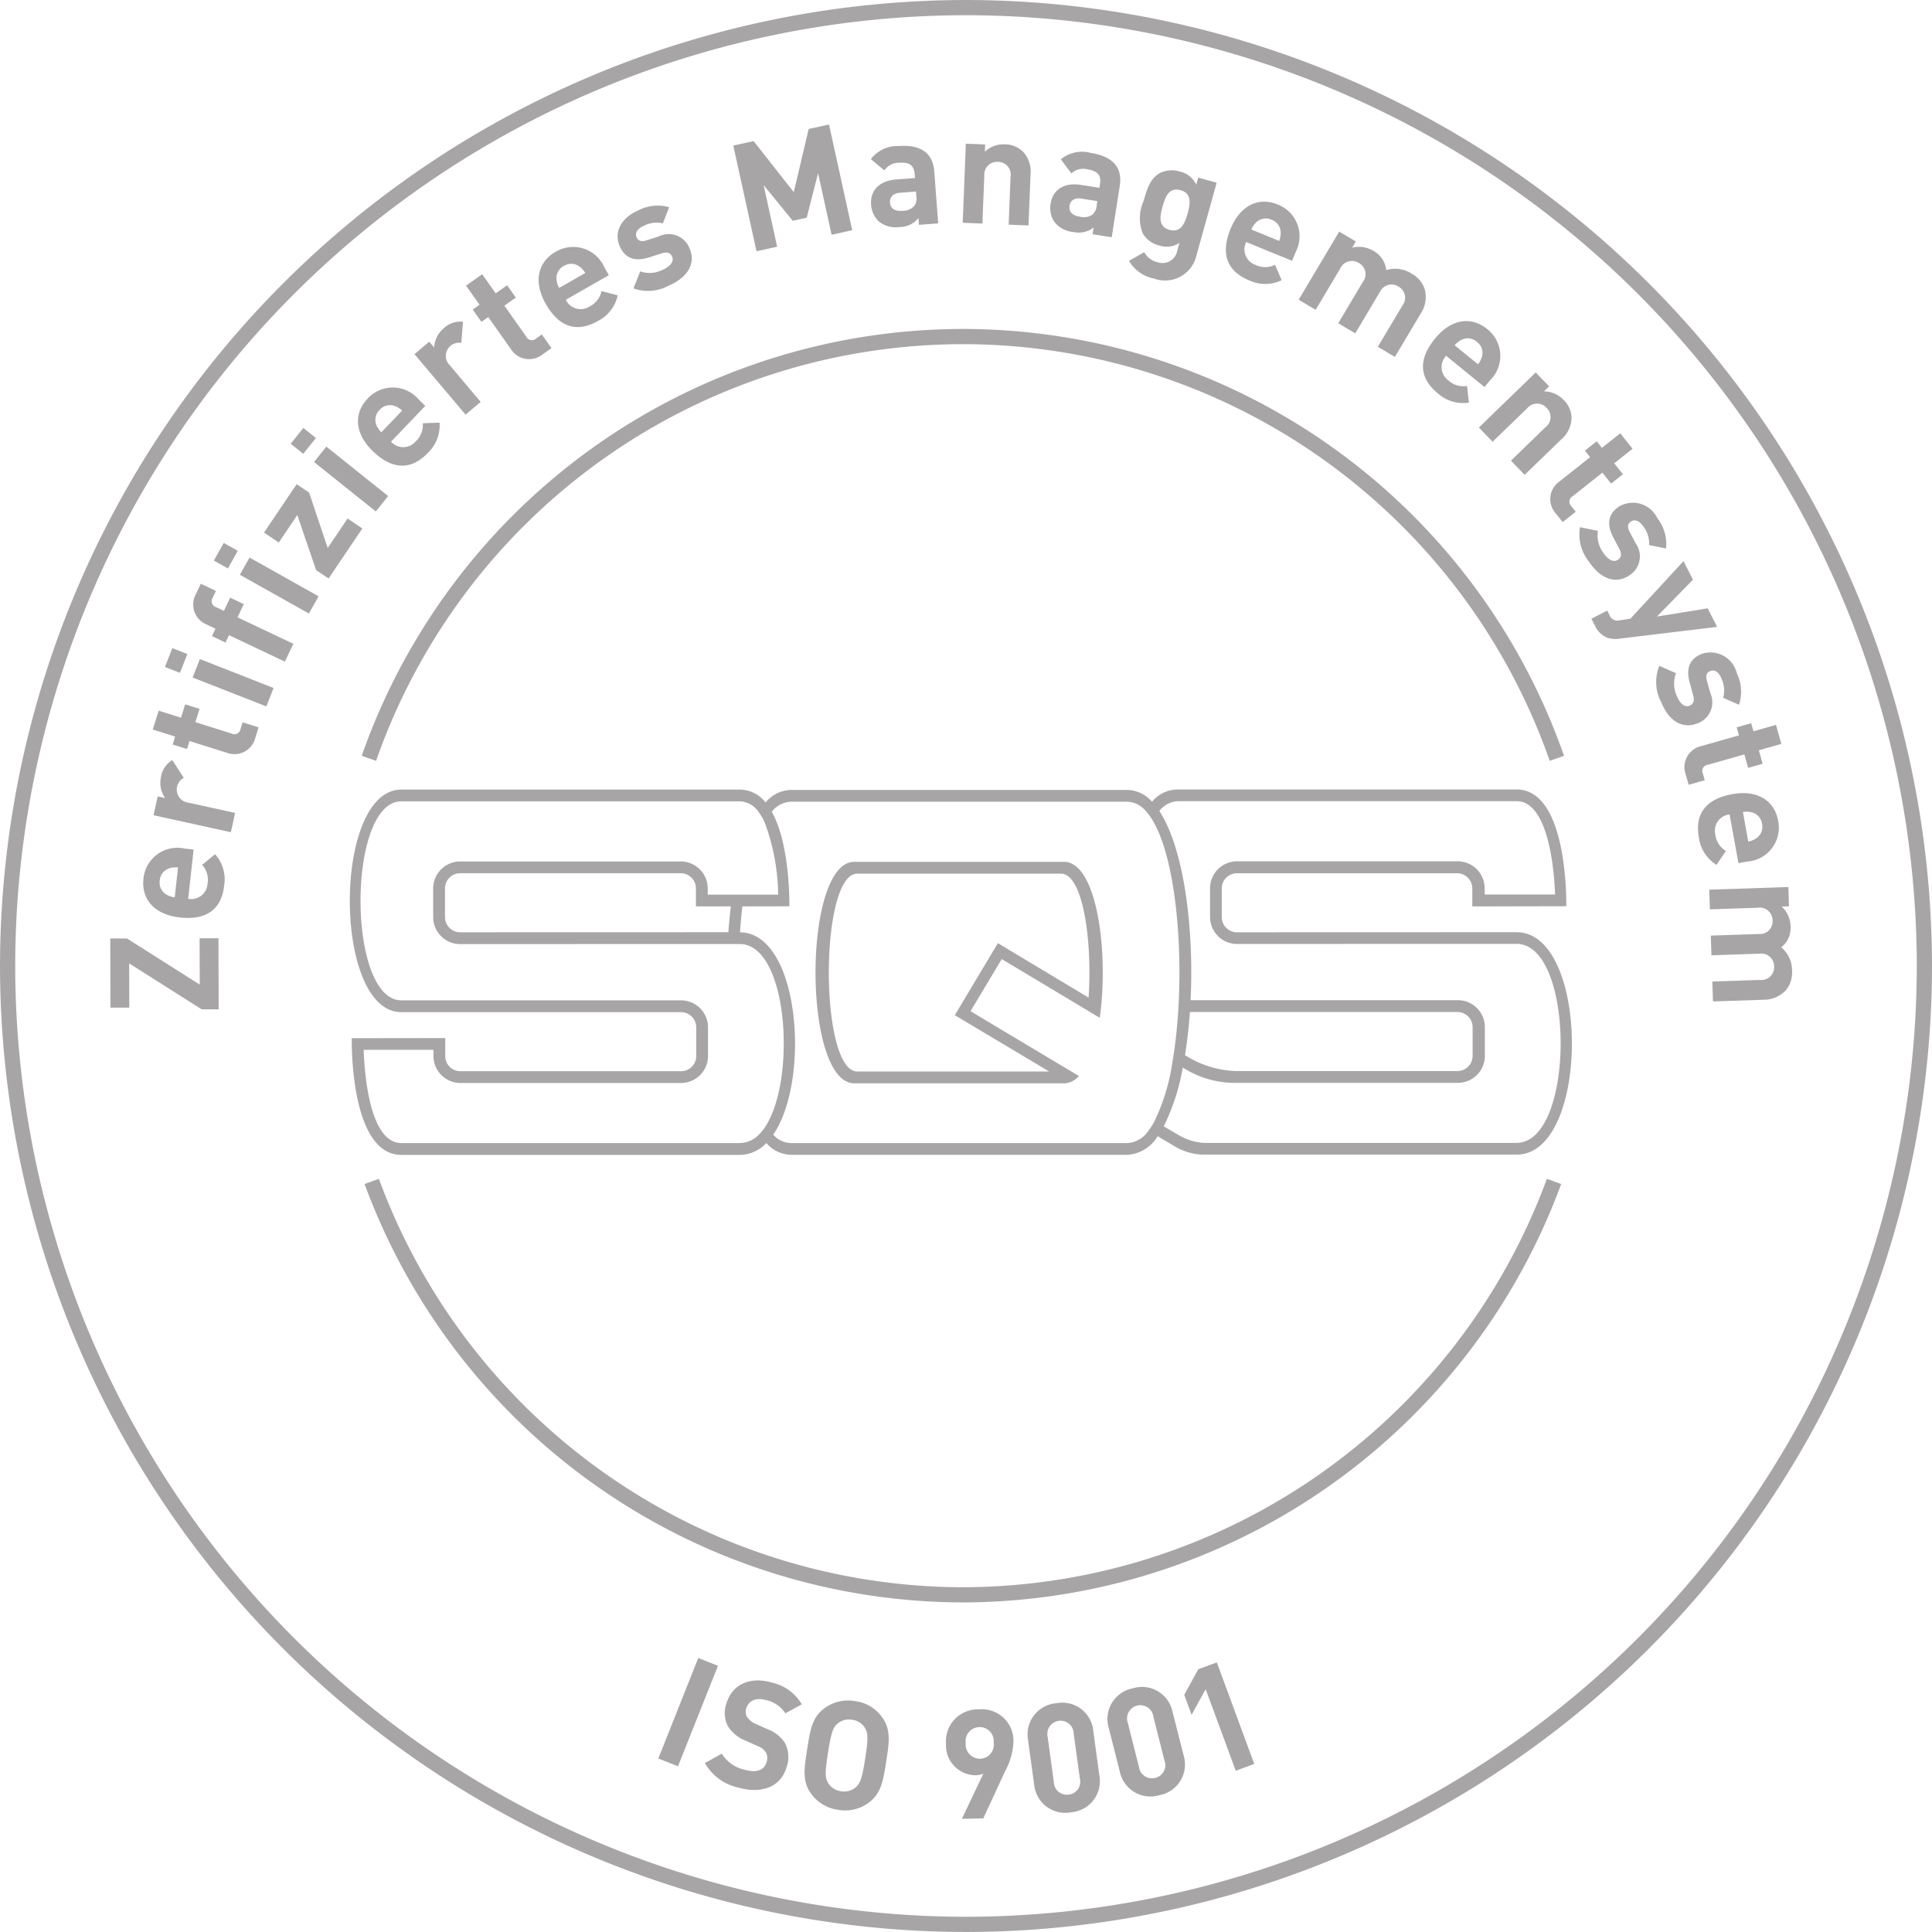<svg xmlns="http://www.w3.org/2000/svg" width="157.098" height="157.096" viewBox="0 0 157.098 157.096"><g transform="translate(0 254.237)" opacity="0.4"><g transform="translate(0 -254.237)"><path d="M78.548-253A77.4,77.4,0,0,0,1.236-175.688,77.4,77.4,0,0,0,78.548-98.376a77.4,77.4,0,0,0,77.314-77.312A77.4,77.4,0,0,0,78.548-253Zm0,155.86A78.637,78.637,0,0,1,0-175.688a78.637,78.637,0,0,1,78.548-78.548,78.638,78.638,0,0,1,78.55,78.548,78.637,78.637,0,0,1-78.55,78.548" transform="translate(0 254.237)" fill="#231f20"/><path d="M113.945-128.74c.181-1.117.312-2.3.4-3.512h21.764a1.234,1.234,0,0,1,1.223,1.219v2.362a1.233,1.233,0,0,1-1.246,1.219H118.148a8.161,8.161,0,0,1-3.96-1.144C114.15-128.618,114.066-128.668,113.945-128.74Zm26.964,7.133h-25.4a4.675,4.675,0,0,1-2.13-.668c-.139-.079-.556-.323-1.166-.684a17.43,17.43,0,0,0,1.551-4.78c.215.127.36.216.423.251a7.842,7.842,0,0,0,3.564.994h18.376a2.192,2.192,0,0,0,2.2-2.18v-2.361a2.193,2.193,0,0,0-2.2-2.179H114.4c.287-5.945-.563-12.386-2.543-15.384a2.018,2.018,0,0,1,1.541-.8h27.514c2.589,0,3.061,5.648,3.124,7.586h-5.725v-.517a2.2,2.2,0,0,0-2.2-2.18H118.181a2.2,2.2,0,0,0-2.2,2.18v2.362a2.195,2.195,0,0,0,2.2,2.179l22.728-.006c4.774,0,4.774,16.18,0,16.18Zm-29.431-1.79a5.516,5.516,0,0,1-.508.8,2.207,2.207,0,0,1-1.712,1H81.9a2,2,0,0,1-1.439-.682c3.061-4.452,2.163-16.413-2.7-16.455.048-.719.112-1.424.191-2.109l3.82-.007s.107-4.942-1.428-7.693a2.074,2.074,0,0,1,1.551-.81h27.359a2.025,2.025,0,0,1,1.486.74,4.367,4.367,0,0,1,.584.794c1.668,2.8,2.371,8.961,2.118,14.61-.016.323-.032.643-.054.959-.068,1.034-.168,2.043-.3,3-.049.344-.1.683-.158,1.015a16.564,16.564,0,0,1-1.457,4.839ZM77.016-140.842c-.083.685-.149,1.39-.2,2.1l-21.8.006a1.233,1.233,0,0,1-1.244-1.221v-2.36a1.233,1.233,0,0,1,1.244-1.221H72.933a1.234,1.234,0,0,1,1.244,1.221v1.476Zm2.869,17.807a4.21,4.21,0,0,1-.557.721,2.206,2.206,0,0,1-1.589.716H50.225c-2.587,0-3-5.639-3.065-7.582h5.674v.517a2.194,2.194,0,0,0,2.2,2.181H72.958a2.194,2.194,0,0,0,2.2-2.181v-2.359a2.194,2.194,0,0,0-2.2-2.18l-22.733,0c-4.428,0-4.428-16.182,0-16.182H77.739a1.9,1.9,0,0,1,1.522.85,4.56,4.56,0,0,1,.495.835,17.414,17.414,0,0,1,1.108,5.9H75.137v-.517a2.2,2.2,0,0,0-2.2-2.181H55.012a2.2,2.2,0,0,0-2.2,2.181v2.36a2.2,2.2,0,0,0,2.2,2.181l22.7-.006h.027C81.637-137.779,82.351-127,79.885-123.036Zm61.2-15.7c-.047,0-.1-.006-.148-.008h-.075l-22.706.007a1.237,1.237,0,0,1-1.223-1.22v-2.362a1.235,1.235,0,0,1,1.245-1.219h17.9a1.233,1.233,0,0,1,1.227,1.219v1.477h.042l7.6-.016s.208-9.491-4.037-9.491H113.351a2.693,2.693,0,0,0-2.086,1,2.735,2.735,0,0,0-2-.963H81.888a2.764,2.764,0,0,0-2.05,1.022,2.664,2.664,0,0,0-2.1-1.051H50.225c-5.591,0-5.591,18.1,0,18.1l22.733,0a1.234,1.234,0,0,1,1.244,1.221v2.359a1.233,1.233,0,0,1-1.244,1.221H55.036a1.233,1.233,0,0,1-1.244-1.221v-1.475l-7.6.01s-.207,9.49,4.037,9.49H77.739A2.988,2.988,0,0,0,79.9-121.6a2.733,2.733,0,0,0,1.991.957h27.381a3.07,3.07,0,0,0,2.448-1.515c.649.389,1.07.641,1.173.7a4.938,4.938,0,0,0,2.392.8h2.472v0h23.155C146.844-120.647,146.9-138.377,141.089-138.736Zm-34.982,5.3a.037.037,0,0,0,0,.009c-3.745-2.247-7.374-4.426-7.374-4.426h0L95.231-132l0,.006,7.671,4.578H87.3c-3.09,0-3.09-16.088,0-16.088h16.559C105.664-143.505,106.413-138,106.107-133.436Zm-2.009-11.03H87.059c-4.211,0-4.211,18.01,0,18.01H104.1a1.441,1.441,0,0,0,.348-.042,1.824,1.824,0,0,0,.875-.552c-4.338-2.59-8.791-5.254-8.791-5.254l.008-.014-.026-.016,2.528-4.226,7.968,4.774c.049-.337.091-.685.123-1.036.5-5.184-.512-11.645-3.032-11.645" transform="translate(-17.588 214.544)" fill="#231f20"/><path d="M144.2-175.83A50.589,50.589,0,0,0,96.482-209.71,50.588,50.588,0,0,0,48.768-175.83l-1.167-.407a51.825,51.825,0,0,1,48.881-34.709,51.825,51.825,0,0,1,48.882,34.709l-1.167.407" transform="translate(-18.188 237.696)" fill="#231f20"/><path d="M96.626-64.667A51.95,51.95,0,0,1,47.978-98.688l1.161-.424A50.71,50.71,0,0,0,96.626-65.9a50.713,50.713,0,0,0,47.489-33.209l1.16.424A51.951,51.951,0,0,1,96.626-64.667" transform="translate(-18.332 194.965)" fill="#231f20"/><path d="M23.325-124.991l-1.384,0-5.894-3.739.011,3.6-1.532,0-.017-5.622,1.359,0L21.787-127l-.012-3.769,1.532,0,.018,5.784" transform="translate(-5.544 207.064)" fill="#231f20"/><path d="M20.971-140.983a1.119,1.119,0,0,0-.78,1,1.117,1.117,0,0,0,.546,1.141,1.771,1.771,0,0,0,.672.222l.266-2.431A1.772,1.772,0,0,0,20.971-140.983ZM22.5-138.5a1.33,1.33,0,0,0,1.578-1.244,1.78,1.78,0,0,0-.443-1.515l1.052-.867a3.062,3.062,0,0,1,.741,2.542c-.165,1.511-1.012,2.885-3.6,2.6-2.088-.229-3.143-1.488-2.962-3.146a2.769,2.769,0,0,1,3.364-2.453l.712.078-.439,4" transform="translate(-7.2 211.586)" fill="#231f20"/><path d="M22.669-152.769a1.073,1.073,0,0,0-.557.751,1.071,1.071,0,0,0,.936,1.269l3.79.832-.345,1.57-6.288-1.382.337-1.533.6.133a2.179,2.179,0,0,1-.328-1.73,1.941,1.941,0,0,1,.917-1.354l.935,1.445" transform="translate(-7.72 216.019)" fill="#231f20"/><path d="M28.446-158.844a1.747,1.747,0,0,1-2.315,1.231l-3.042-.954-.2.648-1.168-.366.2-.648-1.816-.569.48-1.533,1.816.569.34-1.085,1.167.366-.34,1.085,2.948.924a.5.5,0,0,0,.721-.356l.174-.555,1.3.407-.263.837" transform="translate(-7.682 218.823)" fill="#231f20"/><path d="M29.951-164.206l-5.993-2.351.586-1.5,5.993,2.351Zm-7.026-2.73-1.219-.479.6-1.53,1.219.479-.6,1.53" transform="translate(-8.293 221.648)" fill="#231f20"/><path d="M29.024-174.688l4.544,2.154-.688,1.451-4.543-2.154-.286.6-1.1-.524.285-.6-.725-.344a1.755,1.755,0,0,1-.859-2.485l.392-.826,1.228.582-.27.57a.5.5,0,0,0,.286.751l.637.3.508-1.072,1.105.523-.508,1.072" transform="translate(-9.715 224.884)" fill="#231f20"/><path d="M35.872-177.048,30.259-180.2l.786-1.4,5.613,3.151Zm-6.584-3.667-1.142-.641.8-1.433,1.142.641-.8,1.433" transform="translate(-10.754 226.937)" fill="#231f20"/><path d="M39.993-182.852l-1.014-.685-1.528-4.475-1.507,2.234-1.2-.809,2.655-3.935,1.015.685,1.507,4.507,1.618-2.4,1.2.809-2.745,4.068" transform="translate(-13.276 229.892)" fill="#231f20"/><path d="M45.178-191.129l-5.024-4.021,1-1.253,5.024,4.021Zm-5.9-4.689-1.022-.818,1.027-1.283,1.022.818-1.027,1.283" transform="translate(-14.618 232.718)" fill="#231f20"/><path d="M50.1-201.74a1.12,1.12,0,0,0-1.226.315,1.119,1.119,0,0,0-.262,1.238,1.763,1.763,0,0,0,.4.586l1.692-1.767A1.765,1.765,0,0,0,50.1-201.74Zm-.3,2.9a1.329,1.329,0,0,0,2.01-.026,1.783,1.783,0,0,0,.571-1.472l1.363-.047a3.064,3.064,0,0,1-.961,2.468c-1.051,1.1-2.56,1.672-4.443-.131-1.517-1.453-1.588-3.1-.434-4.3a2.769,2.769,0,0,1,4.163.1l.518.5-2.787,2.909" transform="translate(-18.004 234.753)" fill="#231f20"/><path d="M58.356-210.18a1.073,1.073,0,0,0-.9.258,1.069,1.069,0,0,0-.028,1.575l2.5,2.965-1.227,1.036-4.153-4.919,1.2-1.013.4.472a2.179,2.179,0,0,1,.79-1.573,1.941,1.941,0,0,1,1.552-.517l-.136,1.715" transform="translate(-20.844 238.062)" fill="#231f20"/><path d="M67.558-211.641a1.745,1.745,0,0,1-2.586-.428l-1.839-2.6-.555.392-.705-1,.555-.392-1.1-1.555,1.312-.927,1.1,1.555.929-.656.706,1-.929.656,1.782,2.524a.5.5,0,0,0,.789.153l.475-.335.784,1.111-.717.506" transform="translate(-23.433 240.45)" fill="#231f20"/><path d="M74.2-220.161a1.119,1.119,0,0,0-1.264-.047,1.118,1.118,0,0,0-.6,1.112,1.762,1.762,0,0,0,.214.675l2.126-1.212A1.771,1.771,0,0,0,74.2-220.161Zm-1.109,2.7a1.329,1.329,0,0,0,1.934.547,1.781,1.781,0,0,0,.967-1.248l1.32.343a3.065,3.065,0,0,1-1.624,2.093c-1.32.753-2.93.874-4.222-1.391-1.041-1.826-.641-3.419.808-4.245a2.769,2.769,0,0,1,3.962,1.284l.355.622-3.5,2" transform="translate(-27.084 241.833)" fill="#231f20"/><path d="M85.45-220.695a3.5,3.5,0,0,1-2.888.237l.548-1.382a2.338,2.338,0,0,0,1.818-.125c.511-.221.971-.621.78-1.064-.127-.3-.375-.431-.86-.275l-.97.311c-1.112.359-1.971.178-2.441-.912-.529-1.226.265-2.35,1.468-2.87a3.421,3.421,0,0,1,2.558-.283l-.511,1.312a2.24,2.24,0,0,0-1.545.2c-.59.255-.722.635-.595.93.093.216.292.427.834.246l.97-.311a1.821,1.821,0,0,1,2.51.976c.564,1.306-.279,2.411-1.675,3.014" transform="translate(-31.052 243.907)" fill="#231f20"/><path d="M104.49-228.881l-1.1-5.009-.925,3.619-1.134.25-2.37-2.9,1.1,5.008-1.677.369-1.889-8.593,1.653-.363,3.266,4.153,1.211-5.138,1.653-.362,1.889,8.592-1.677.369" transform="translate(-36.869 247.973)" fill="#231f20"/><path d="M118.27-231.333l-1.269.1c-.579.044-.879.339-.844.8s.352.717.98.67a1.275,1.275,0,0,0,.987-.385,1.056,1.056,0,0,0,.173-.83Zm.242,2.708-.042-.554a1.959,1.959,0,0,1-1.53.735,2.2,2.2,0,0,1-1.681-.443,2.061,2.061,0,0,1-.639-1.4c-.077-1.022.562-1.913,2.053-2.026l1.515-.115-.024-.321c-.053-.7-.421-.984-1.271-.919a1.38,1.38,0,0,0-1.192.623l-1.1-.921a2.706,2.706,0,0,1,2.249-1.062c1.8-.136,2.793.557,2.906,2.061l.319,4.226-1.564.119" transform="translate(-43.788 246.904)" fill="#231f20"/><path d="M130.423-228.749l.154-3.888a1.036,1.036,0,0,0-1.016-1.215,1.044,1.044,0,0,0-1.121,1.13l-.154,3.888-1.6-.063.255-6.431,1.568.062-.024.593a2.2,2.2,0,0,1,1.632-.6,2.085,2.085,0,0,1,1.5.628,2.382,2.382,0,0,1,.582,1.853l-.163,4.111-1.6-.064" transform="translate(-48.404 247.012)" fill="#231f20"/><path d="M142.033-230.242l-1.257-.2c-.573-.09-.933.129-1,.58s.179.779.8.876a1.272,1.272,0,0,0,1.05-.148,1.057,1.057,0,0,0,.358-.769Zm-.384,2.692.087-.549a1.958,1.958,0,0,1-1.658.366,2.2,2.2,0,0,1-1.536-.816,2.063,2.063,0,0,1-.3-1.51c.16-1.013.985-1.734,2.463-1.5l1.5.235.049-.317c.109-.7-.185-1.055-1.027-1.186a1.383,1.383,0,0,0-1.3.334l-.858-1.148a2.708,2.708,0,0,1,2.433-.519c1.783.278,2.592,1.181,2.359,2.67l-.656,4.186-1.551-.242" transform="translate(-52.808 246.595)" fill="#231f20"/><path d="M152.76-230.207c-.918-.255-1.23.5-1.459,1.326s-.353,1.645.563,1.9,1.246-.513,1.474-1.335S153.676-229.953,152.76-230.207Zm-2.162,7.183a3.007,3.007,0,0,1-2.025-1.434l1.235-.709a1.639,1.639,0,0,0,1.082.814,1.218,1.218,0,0,0,1.607-.939l.175-.631a1.884,1.884,0,0,1-1.649.209,2.144,2.144,0,0,1-1.324-.957,3.355,3.355,0,0,1,.054-2.64c.3-1.083.567-1.856,1.312-2.277a2.17,2.17,0,0,1,1.64-.134,1.885,1.885,0,0,1,1.331,1.074l.162-.583,1.5.417-1.66,5.976a2.613,2.613,0,0,1-3.44,1.814" transform="translate(-56.768 245.672)" fill="#231f20"/><path d="M165.777-225.2a1.118,1.118,0,0,0-.743-1.024,1.119,1.119,0,0,0-1.248.211,1.8,1.8,0,0,0-.4.584l2.266.926A1.787,1.787,0,0,0,165.777-225.2Zm-2.806.789a1.33,1.33,0,0,0,.762,1.86,1.782,1.782,0,0,0,1.579-.009l.544,1.251a3.069,3.069,0,0,1-2.649.012c-1.407-.576-2.495-1.768-1.509-4.182.8-1.944,2.3-2.613,3.841-1.981a2.769,2.769,0,0,1,1.433,3.91l-.272.664-3.729-1.525" transform="translate(-61.638 244.092)" fill="#231f20"/><path d="M177.335-214.39l1.992-3.347a1.035,1.035,0,0,0-.313-1.552,1.038,1.038,0,0,0-1.506.427l-2.01,3.378-1.382-.822,1.992-3.346a1.035,1.035,0,0,0-.313-1.553,1.043,1.043,0,0,0-1.524.459l-1.992,3.347-1.381-.822,3.295-5.535,1.349.8-.3.51a2.257,2.257,0,0,1,1.723.248,2,2,0,0,1,1.049,1.574,2.457,2.457,0,0,1,2.075.286,2.247,2.247,0,0,1,1.069,1.3,2.43,2.43,0,0,1-.33,1.933l-2.107,3.537-1.381-.821" transform="translate(-65.298 242.591)" fill="#231f20"/><path d="M192.051-209.094a1.119,1.119,0,0,0-.412-1.2,1.119,1.119,0,0,0-1.256-.161,1.785,1.785,0,0,0-.552.442l1.9,1.546A1.767,1.767,0,0,0,192.051-209.094Zm-2.914-.063a1.33,1.33,0,0,0,.186,2,1.782,1.782,0,0,0,1.513.451l.157,1.354a3.066,3.066,0,0,1-2.538-.76c-1.178-.96-1.871-2.418-.224-4.439,1.327-1.628,2.959-1.83,4.251-.776a2.77,2.77,0,0,1,.231,4.158l-.452.555-3.123-2.545" transform="translate(-71.548 238.089)" fill="#231f20"/><path d="M197.228-198.054l2.795-2.708a1.035,1.035,0,0,0,.1-1.58,1.043,1.043,0,0,0-1.591.045l-2.8,2.708-1.118-1.153,4.624-4.48,1.092,1.127-.426.413a2.2,2.2,0,0,1,1.6.69,2.088,2.088,0,0,1,.649,1.487,2.382,2.382,0,0,1-.858,1.743l-2.955,2.863-1.117-1.154" transform="translate(-74.363 235.509)" fill="#231f20"/><path d="M204.464-190.69a1.746,1.746,0,0,1,.282-2.607l2.5-1.982-.423-.531.958-.761.423.533,1.49-1.183,1,1.259-1.49,1.182.707.891-.958.76-.708-.891-2.42,1.92a.5.5,0,0,0-.109.8l.361.455-1.064.845-.545-.687" transform="translate(-77.947 232.452)" fill="#231f20"/><path d="M208.606-183.312a3.5,3.5,0,0,1-.726-2.8l1.455.3a2.34,2.34,0,0,0,.433,1.77c.3.466.778.85,1.181.587.269-.176.36-.442.124-.894l-.472-.9c-.542-1.034-.51-1.911.483-2.561a2.2,2.2,0,0,1,3.076.957,3.423,3.423,0,0,1,.716,2.472l-1.379-.28a2.238,2.238,0,0,0-.456-1.489c-.352-.538-.749-.6-1.017-.428-.2.129-.371.36-.1.863l.471.9a1.821,1.821,0,0,1-.535,2.639c-1.19.777-2.421.135-3.254-1.137" transform="translate(-79.402 228.98)" fill="#231f20"/><path d="M211.736-174.091a2.267,2.267,0,0,1-.957-.052,1.856,1.856,0,0,1-1.071-1.006l-.288-.562,1.287-.659.169.331a.7.7,0,0,0,.883.45l.828-.119,4.321-4.684.772,1.507-2.934,3,4.128-.67.772,1.507-7.911.954" transform="translate(-80.017 226.021)" fill="#231f20"/><path d="M218.317-164.407a3.5,3.5,0,0,1-.12-2.9l1.359.6a2.343,2.343,0,0,0,.051,1.822c.2.52.582,1,1.031.822.3-.115.446-.357.31-.848l-.271-.982c-.314-1.125-.1-1.976,1.01-2.4a2.207,2.207,0,0,1,2.808,1.583,3.422,3.422,0,0,1,.18,2.567l-1.29-.564a2.244,2.244,0,0,0-.133-1.552c-.231-.6-.6-.747-.9-.632-.22.085-.438.274-.28.823l.272.981a1.822,1.822,0,0,1-1.078,2.468c-1.326.51-2.4-.377-2.942-1.8" transform="translate(-83.269 221.449)" fill="#231f20"/><path d="M221.773-154.906a1.748,1.748,0,0,1,1.261-2.3l3.068-.872-.186-.653,1.177-.335.187.654,1.831-.521.439,1.546-1.831.522.311,1.094-1.178.335-.311-1.094-2.973.845a.5.5,0,0,0-.406.695l.158.559-1.308.372-.24-.844" transform="translate(-84.701 217.874)" fill="#231f20"/><path d="M228.19-146.193a1.118,1.118,0,0,0,.463-1.177,1.117,1.117,0,0,0-.849-.938,1.758,1.758,0,0,0-.707-.022l.438,2.407a1.787,1.787,0,0,0,.654-.27Zm-2.175-1.94a1.329,1.329,0,0,0-1.158,1.642,1.782,1.782,0,0,0,.857,1.326l-.761,1.131a3.067,3.067,0,0,1-1.435-2.226c-.272-1.5.148-3.053,2.713-3.52,2.066-.376,3.437.53,3.735,2.171a2.768,2.768,0,0,1-2.524,3.31l-.705.129-.722-3.963" transform="translate(-85.376 214.357)" fill="#231f20"/><path d="M225.175-129.831l3.889-.131a1.035,1.035,0,0,0,1.138-1.1,1.038,1.038,0,0,0-1.172-1.036l-3.926.132-.054-1.6,3.888-.131a1.034,1.034,0,0,0,1.137-1.1,1.043,1.043,0,0,0-1.208-1.035l-3.889.131-.054-1.6,6.432-.216.052,1.568-.592.02a2.252,2.252,0,0,1,.72,1.582,2,2,0,0,1-.757,1.731,2.456,2.456,0,0,1,.879,1.9,2.242,2.242,0,0,1-.515,1.6,2.428,2.428,0,0,1-1.8.765l-4.112.138-.054-1.605" transform="translate(-85.94 209.644)" fill="#231f20"/><path d="M86.631-27.882l3.25-8.172,1.6.634-3.249,8.172-1.6-.634" transform="translate(-33.101 170.872)" fill="#231f20"/><path d="M95.525-24.377a4.131,4.131,0,0,1-2.767-2.006l1.377-.76a2.882,2.882,0,0,0,1.838,1.3c.974.28,1.6.062,1.8-.615a.979.979,0,0,0-.056-.788,1.305,1.305,0,0,0-.663-.513L96.07-28.2a2.988,2.988,0,0,1-1.438-1.173,2.326,2.326,0,0,1-.127-1.837c.434-1.509,1.855-2.244,3.685-1.718a3.773,3.773,0,0,1,2.449,1.772l-1.343.733A2.447,2.447,0,0,0,97.729-31.5c-.879-.253-1.447.111-1.614.693a.851.851,0,0,0,.075.678,1.507,1.507,0,0,0,.688.558l.957.43a2.914,2.914,0,0,1,1.428,1.119,2.464,2.464,0,0,1,.137,1.981c-.472,1.64-2.1,2.174-3.875,1.664" transform="translate(-35.441 169.741)" fill="#231f20"/><path d="M110.768-28.256a1.426,1.426,0,0,0-1.014-.634,1.452,1.452,0,0,0-1.171.291c-.387.315-.536.705-.8,2.377s-.239,2.089.033,2.506a1.453,1.453,0,0,0,1.026.636A1.427,1.427,0,0,0,110-23.374c.387-.315.548-.7.809-2.375s.227-2.09-.045-2.508Zm.333,6.1a3.184,3.184,0,0,1-2.493.586,3.215,3.215,0,0,1-2.207-1.321c-.741-1.016-.546-2.1-.312-3.6s.381-2.592,1.4-3.333a3.212,3.212,0,0,1,2.505-.583,3.178,3.178,0,0,1,2.194,1.32c.741,1.016.559,2.1.324,3.6s-.393,2.589-1.409,3.331" transform="translate(-40.454 168.732)" fill="#231f20"/><path d="M127.2-27.857a1.14,1.14,0,0,0-1.108,1.31,1.148,1.148,0,0,0,1.166,1.261,1.142,1.142,0,0,0,1.108-1.311,1.142,1.142,0,0,0-1.166-1.26Zm2.1,3.575-1.781,3.848-1.743.04,1.748-3.674a1.723,1.723,0,0,1-.653.126,2.421,2.421,0,0,1-2.381-2.556,2.594,2.594,0,0,1,2.682-2.8,2.567,2.567,0,0,1,2.8,2.657,5.388,5.388,0,0,1-.676,2.364" transform="translate(-47.565 168.293)" fill="#231f20"/><path d="M138.98-27.642a1.066,1.066,0,0,0-1.214-1.045,1.075,1.075,0,0,0-.9,1.332l.494,3.637a1.065,1.065,0,0,0,1.224,1.031,1.056,1.056,0,0,0,.893-1.319Zm-.207,6.388a2.539,2.539,0,0,1-3.01-2.235l-.5-3.674a2.537,2.537,0,0,1,2.306-2.956,2.527,2.527,0,0,1,3,2.238l.5,3.673a2.529,2.529,0,0,1-2.293,2.954" transform="translate(-51.672 168.615)" fill="#231f20"/><path d="M149.471-29.815a1.067,1.067,0,0,0-1.325-.9,1.076,1.076,0,0,0-.748,1.428l.9,3.558a1.065,1.065,0,0,0,1.335.886,1.056,1.056,0,0,0,.738-1.411Zm.522,6.372a2.539,2.539,0,0,1-3.245-1.88l-.912-3.595a2.538,2.538,0,0,1,1.954-3.2,2.529,2.529,0,0,1,3.233,1.883l.913,3.595a2.53,2.53,0,0,1-1.943,3.2" transform="translate(-55.685 169.405)" fill="#231f20"/><path d="M160.028-26.663l-2.445-6.631-1.143,2.081-.6-1.623,1.142-2.08,1.507-.555,3.043,8.252-1.507.556" transform="translate(-59.545 170.649)" fill="#231f20"/></g></g></svg>